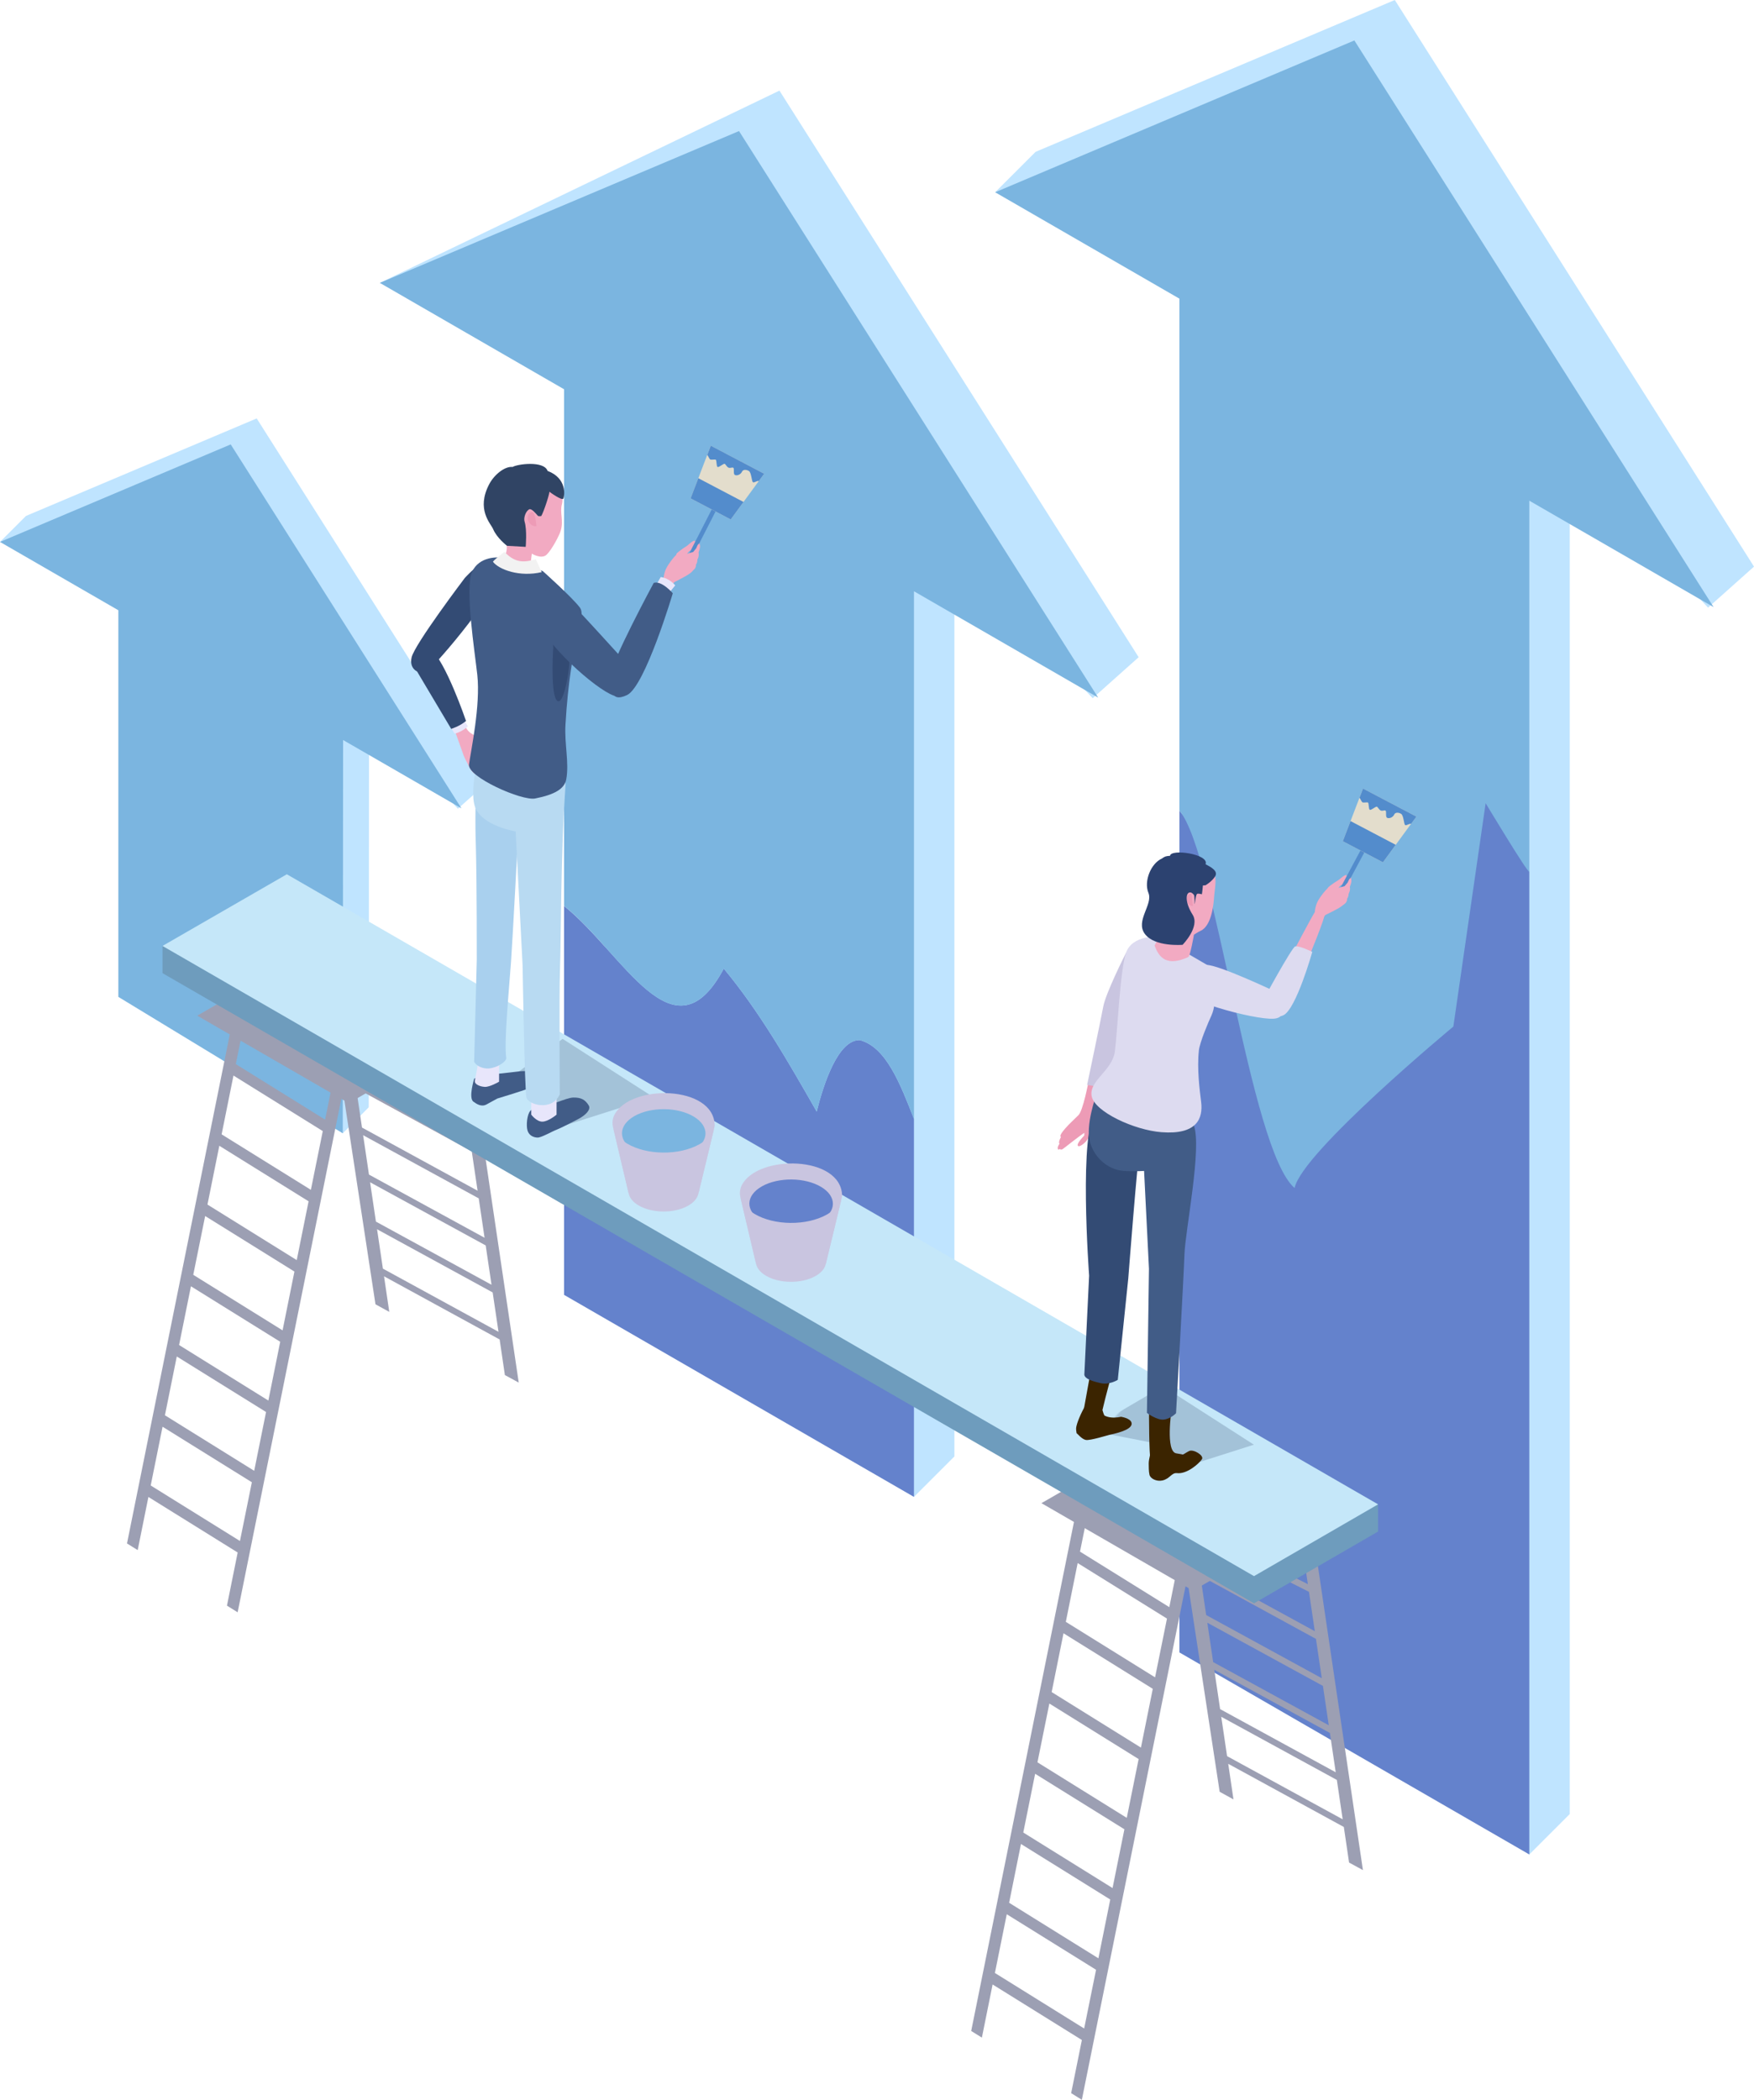 <?xml version="1.0" encoding="UTF-8"?>
<svg xmlns="http://www.w3.org/2000/svg" xmlns:xlink="http://www.w3.org/1999/xlink" viewBox="0 0 1157.08 1385.12">
  <defs>
    <style>
      .cls-1 {
        fill: #538ccc;
      }

      .cls-2 {
        fill: #a3c2d8;
        mix-blend-mode: multiply;
      }

      .cls-3 {
        fill: #bfe4ff;
      }

      .cls-4 {
        fill: url(#linear-gradient-2);
      }

      .cls-5 {
        fill: #304464;
      }

      .cls-6 {
        mask: url(#mask-1);
      }

      .cls-7 {
        fill: #9c9fb3;
      }

      .cls-8 {
        fill: #a9d0ee;
      }

      .cls-9 {
        fill: #2c4270;
      }

      .cls-10 {
        mask: url(#mask);
      }

      .cls-11 {
        filter: url(#luminosity-invert-noclip);
      }

      .cls-12 {
        fill: #6e9cbd;
      }

      .cls-13 {
        fill: #415c87;
      }

      .cls-14 {
        fill: #6482cc;
      }

      .cls-15 {
        fill: #f2f2f2;
      }

      .cls-16 {
        fill: #c9c5e0;
      }

      .cls-17 {
        isolation: isolate;
      }

      .cls-18 {
        fill: #c5e7f9;
      }

      .cls-19 {
        fill: #ed9bb6;
      }

      .cls-20 {
        fill: #e8e6fb;
      }

      .cls-21 {
        fill: #3b2400;
      }

      .cls-22 {
        fill: #dddbf0;
      }

      .cls-23 {
        filter: url(#luminosity-invert-noclip-2);
      }

      .cls-24 {
        fill: #b8daf2;
      }

      .cls-25 {
        fill: #e3ddcc;
      }

      .cls-26 {
        fill: #7bb5e0;
      }

      .cls-27 {
        fill: url(#linear-gradient);
      }

      .cls-28 {
        fill: #f2aac2;
      }

      .cls-29 {
        fill: #334b74;
      }
    </style>
    <filter id="luminosity-invert-noclip" x="708.98" y="903.57" width="128.55" height="105.66" color-interpolation-filters="sRGB" filterUnits="userSpaceOnUse">
      <feColorMatrix result="cm" values="-1 0 0 0 1 0 -1 0 0 1 0 0 -1 0 1 0 0 0 1 0"/>
      <feFlood flood-color="#fff" result="bg"/>
      <feBlend in="cm" in2="bg"/>
    </filter>
    <linearGradient id="linear-gradient" x1="1240.39" y1="-1424.55" x2="1241.9" y2="-1365.1" gradientTransform="translate(-660.49 1637.69) rotate(29.51) scale(.73 .94)" gradientUnits="userSpaceOnUse">
      <stop offset=".11" stop-color="#fff"/>
      <stop offset="1" stop-color="#000"/>
    </linearGradient>
    <mask id="mask" x="708.98" y="903.57" width="128.55" height="105.66" maskUnits="userSpaceOnUse">
      <g class="cls-11">
        <polygon class="cls-27" points="783.38 1009.23 708.98 965.02 763.13 903.57 837.53 947.78 783.38 1009.23"/>
      </g>
    </mask>
    <filter id="luminosity-invert-noclip-2" x="312.9" y="674.36" width="128.55" height="105.66" color-interpolation-filters="sRGB" filterUnits="userSpaceOnUse">
      <feColorMatrix result="cm" values="-1 0 0 0 1 0 -1 0 0 1 0 0 -1 0 1 0 0 0 1 0"/>
      <feFlood flood-color="#fff" result="bg"/>
      <feBlend in="cm" in2="bg"/>
    </filter>
    <linearGradient id="linear-gradient-2" x1="617.56" y1="-1429.21" x2="619.07" y2="-1369.76" xlink:href="#linear-gradient"/>
    <mask id="mask-1" x="312.9" y="674.36" width="128.55" height="105.66" maskUnits="userSpaceOnUse">
      <g class="cls-23">
        <polygon class="cls-4" points="387.29 780.02 312.9 735.81 367.05 674.36 441.45 718.57 387.29 780.02"/>
      </g>
    </mask>
  </defs>
  <g class="cls-17">
    <g id="_レイヤー_2" data-name="レイヤー 2">
      <g id="Layer_1" data-name="Layer 1">
        <g>
          <g>
            <g>
              <polygon class="cls-3" points="1157.08 373.76 920.13 0 683.17 100.15 656.49 126.83 804.72 170.33 804.72 1063.37 1008.85 1223.31 1035.53 1196.63 1035.53 303.59 1126.78 400.81 1157.08 373.76"/>
              <path class="cls-14" d="M991.36,506.93s-42.43,75.44-75.44,84.86c-9.43,4.71-28.29-28.29-37.72-28.29-23.57,4.71-23.57,37.72-28.29,61.29-29.67-25.44-47.93-62.27-71.87-90.02v555.26l230.81,133.26v-648.3c-1.12.88-17.5-68.07-17.5-68.07Z"/>
              <path class="cls-26" d="M1130.4,400.44L893.45,26.68l-236.96,100.15,121.55,70.18v337.78c23.94,27.74,46.31,223.45,75.98,248.89,4.71-23.57,104.73-106.51,104.73-106.51l21.3-147.34s27.67,46.06,28.8,45.18v-244.74l121.55,70.18Z"/>
            </g>
            <g>
              <polygon class="cls-3" points="751.15 433.53 514.19 59.77 250.56 186.6 398.79 230.09 398.79 827.48 602.92 987.41 629.6 960.74 629.6 363.35 720.84 460.58 751.15 433.53"/>
              <path class="cls-14" d="M567.04,686.09c-14.14,0-23.57,28.29-28.29,47.15-18.86-33-37.72-66.01-61.29-94.29-33.01,61.89-66.02-9.82-105.35-41.33v256.54l230.81,133.26v-249.37c-8.86-22.51-18.25-47.55-35.89-51.96Z"/>
              <path class="cls-26" d="M724.47,460.21L487.52,86.45l-236.96,100.15,121.55,70.18v340.84c39.33,31.51,72.34,103.22,105.35,41.33,23.57,28.29,42.43,61.29,61.29,94.29,4.71-18.86,14.14-47.15,28.29-47.15,17.64,4.41,27.03,29.45,35.89,51.96v-348.02l121.55,70.18Z"/>
            </g>
            <g>
              <polygon class="cls-3" points="321.54 516.09 169.34 276.01 17.14 340.34 0 357.48 95.21 385.42 95.21 640.46 226.11 747.57 243.25 730.43 243.46 471.01 302.07 533.46 321.54 516.09"/>
              <polygon class="cls-26" points="304.4 533.22 152.2 293.15 0 357.48 78.07 402.55 78.07 657.59 226.11 747.57 226.33 488.15 304.4 533.22"/>
            </g>
          </g>
          <g>
            <g>
              <path class="cls-7" d="M779.19,1021.37l-7.82,38.78-58.91-36.63,7.51-37.1-7.13-4.1-72.16,357.4,7.05,4.39,7.07-35.06,58.89,36.63-7.07,35.06,7.05,4.39,72.75-360.31-7.23-3.43ZM715.21,1338.1l-58.89-36.63,7.82-38.75,58.91,36.63-7.85,38.75ZM724.59,1291.79l-58.89-36.63,7.82-38.78,58.89,36.63-7.82,38.78ZM733.93,1245.45l-58.89-36.63,7.82-38.75,58.89,36.61-7.82,38.78ZM743.3,1199.14l-58.91-36.63,7.85-38.78,58.89,36.63-7.82,38.78ZM752.65,1152.8l-58.89-36.63,7.82-38.78,58.89,36.63-7.82,38.78ZM761.99,1106.46l-58.89-36.61,7.82-38.78,58.91,36.63-7.85,38.75Z"/>
              <path class="cls-7" d="M861.48,979.58l-7.13,8.47,8.42,56.95-76.28-38.45-3.17-19.12-7.72,4.44,28.99,190.08,9.11,5.01-3.46-23.47,76.26,41.67,3.46,23.47,9.14,4.98-37.61-254.03ZM787.3,1011.48l76.21,38.58,3.85,25.97-76.26-41.67-3.8-22.88ZM791.85,1039.42l76.26,41.67,3.85,25.95-76.26-41.67-3.85-25.95ZM796.45,1070.43l76.26,41.67,3.85,25.97-76.26-41.67-3.85-25.97ZM801.04,1101.46l76.26,41.67,3.85,25.95-76.26-41.67-3.85-25.94ZM809.48,1158.43l-3.85-25.97,76.26,41.67,3.85,25.97-76.26-41.67Z"/>
              <path class="cls-7" d="M886.92,991.56c-32.13,18.54-67.71,39.1-99.94,57.71-31.22-18-68.8-39.74-99.96-57.71,32.3-18.66,67.69-39.08,99.96-57.71,24.9,14.38,74.82,43.2,99.94,57.71Z"/>
            </g>
            <g>
              <path class="cls-7" d="M222.29,699.79l-7.82,38.78-58.91-36.63,7.51-37.1-7.13-4.1-72.16,357.4,7.05,4.39,7.07-35.06,58.89,36.63-7.07,35.06,7.05,4.39,72.75-360.31-7.23-3.43ZM158.31,1016.52l-58.89-36.63,7.82-38.75,58.91,36.63-7.85,38.75ZM167.69,970.21l-58.89-36.63,7.82-38.78,58.89,36.63-7.82,38.78ZM177.03,923.87l-58.89-36.63,7.82-38.75,58.89,36.61-7.82,38.78ZM186.4,877.56l-58.91-36.63,7.85-38.78,58.89,36.63-7.82,38.78ZM195.75,831.22l-58.89-36.63,7.82-38.78,58.89,36.63-7.82,38.78ZM205.09,784.88l-58.89-36.61,7.82-38.78,58.91,36.63-7.85,38.75Z"/>
              <path class="cls-7" d="M304.58,658l-7.13,8.47,8.42,56.95-76.28-38.45-3.17-19.12-7.72,4.44,28.99,190.08,9.11,5.01-3.46-23.47,76.26,41.67,3.46,23.47,9.14,4.98-37.61-254.03ZM230.4,689.89l76.21,38.58,3.85,25.97-76.26-41.67-3.8-22.88ZM234.95,717.84l76.26,41.67,3.85,25.95-76.26-41.67-3.85-25.95ZM239.55,748.84l76.26,41.67,3.85,25.97-76.26-41.67-3.85-25.97ZM244.14,779.88l76.26,41.67,3.85,25.95-76.26-41.67-3.85-25.94ZM252.59,836.85l-3.85-25.97,76.26,41.67,3.85,25.97-76.26-41.67Z"/>
              <path class="cls-7" d="M330.02,669.98c-32.13,18.54-67.71,39.1-99.94,57.71-31.22-18-68.8-39.74-99.96-57.71,32.3-18.66,67.69-39.08,99.96-57.71,24.9,14.38,74.82,43.2,99.94,57.71Z"/>
            </g>
            <g>
              <polygon class="cls-12" points="827.24 1057.63 107.19 641.93 107.19 623.99 189.22 594.65 909.08 992.34 909.08 1010.28 827.24 1057.63"/>
              <polygon class="cls-18" points="827.24 1039.69 107.19 623.99 189.22 576.71 909.08 992.34 827.24 1039.69"/>
            </g>
          </g>
          <g>
            <g class="cls-10">
              <path class="cls-2" d="M717.79,943.44l43.43,8.44v22.12l65.95-21.02-59.95-38.49-49.43,28.95Z"/>
            </g>
            <g>
              <g>
                <g>
                  <path class="cls-19" d="M716.67,746.35c-5.62,3.58-14.87,11.25-15.71,11.69-.84.44-1.55.4-1.72-.16-.52.39-.91.59-1.07.44-.96-.86-.13-2.56.83-4-.1-.04-.19-.08-.25-.18-.4-.68.18-2.3,1.16-4.2-.09-.02-.17-.04-.25-.12-.87-.9,2.03-4.45,5.27-7.86,0,0,5.23-5.2,6.43-6.28,3.11-2.8,6.73-22.37,6.73-22.37,1.46-.59,10.85.08,10.85.08,0,0-4.66,15.04-5.13,19.93-.44,4.58-.2,8.86-1.34,10.3-.9,1.15-2.81.81-5.8,2.72Z"/>
                  <path class="cls-19" d="M723.21,741.28c-.51,3.04-1.09,3.51-2.26,5.96-.6,1.26-2.85,3.07-3.7,4.57-.99,1.75-4.93,5.02-6.03,4.17-1.36-1.04,2.03-4.78,3.99-6.88.4-1.56-.62-3.77.51-4.82,1.13-1.05,5.74-5.1,7.5-3Z"/>
                </g>
                <path class="cls-16" d="M758.75,631.04c2.79,6.26-13.5,32.69-17.12,45.37-3.72,13-12.93,41.42-12.93,41.42l-11.54-2.23s8.92-42.41,10.63-51.58c1.71-9.17,14.66-34.76,14.66-34.76,6.18-11.92,13.51-4.48,16.3,1.78Z"/>
              </g>
              <g>
                <g>
                  <g>
                    <path class="cls-21" d="M715.16,928.59c1.24-2.33,8.65-.35,8.65-.35,3.48,9.63,15.62,6.32,15.62,6.32,0,0,6.33.88,7.04,3.99.85,3.73-6.51,6.25-14.66,7.96-1.08.23-12.7,3.86-15.49,3.35-2.79-.51-5.6-4.32-6.08-4.38,0,0-.39-2-.36-3.16.06-1.97,1.73-7.07,5.28-13.72Z"/>
                    <path class="cls-21" d="M731.44,938.78c-2.19-2.87-3.45-5.88-4.18-8.64,1.43-6.62,8.27-31.8,8.27-31.8l-14.36-2.93-6.03,33.36c-.51,1,3.93,7.48,3.93,7.48,0,0,13.6,4.14,12.37,2.53Z"/>
                  </g>
                  <path class="cls-29" d="M751.86,758.76s-16.31-35.48-28.48-25.52c-12.18,9.97-4.91,108.26-4.91,108.26l-3.15,65.31c.27,3,6.56,4.62,10.71,5.57,5.88,1.34,11.34-2.17,11.34-2.17l6.93-66.85s6.28-81.48,7.55-84.6Z"/>
                </g>
                <g>
                  <g>
                    <path class="cls-21" d="M784.54,957.11c-2.92,1.28-12.01,9.2-17.19.33l-7.71-1.71s-1.93,7.11-1.85,9.58c.06,1.91-.07,5.15.49,7.46.49,2.54,4.63,4.68,8.52,3.82,4.97-1.1,6.03-5.25,9.61-4.84,6.73.76,14.6-6.37,16.47-9.16,1.6-2.39-5.41-6.75-8.33-5.47Z"/>
                    <path class="cls-21" d="M759.02,963.35c-1.05-3.16-1.03-32.24-1.03-32.24l14.83-1.02s-4.1,27.42,3.12,28.6c4.94.81,6.76,1.06,5.8,2.95-.96,1.9-21.67,4.85-22.71,1.7Z"/>
                  </g>
                  <path class="cls-13" d="M781.34,827.74c.55-16.16,11.67-70.58,6.21-85.39-5.46-14.81-33.57,15.09-33.57,15.09l3.97,79.49-1.34,95.09s6.52,4.94,11.15,4.4c4.63-.54,8.05-4.18,8.05-4.18,0,0,4.98-88.24,5.54-104.5Z"/>
                </g>
                <path class="cls-13" d="M724.13,719.22c-1.46,4.41-8.29,23.53-5.01,34.47,3.27,10.94,12.17,17.1,19.92,18.43,7.75,1.33,37.42.2,47.22-6.45.44-14.35,3.02-24.44-3.38-39.07-6.4-14.64-57.29-11.78-58.74-7.37Z"/>
              </g>
              <path class="cls-22" d="M790.87,693.06c-1.3,12.01.51,25.95,1.49,33.74,1.36,10.97-2.71,21.86-26.14,20.05-17.98-1.37-44.07-13.45-46.06-23.72-1.99-10.27,13.61-16.76,15.3-29.55,1.7-12.79,3.4-53.36,7.37-65.1,4-11.73,21.14-10.76,21.14-10.76,0,0,34.7,20.12,34.7,20.18.44,8.02,5.38,21.49.4,32.18-1.84,3.92-7.62,17.43-8.22,22.99Z"/>
              <g>
                <path class="cls-22" d="M840.63,653.79s-37.22-17.63-44.79-17.26c-7.57.37-22.66,3.92-20.83,13.29,1.83,9.37,51.97,22.92,65.09,22.17s.53-18.2.53-18.2Z"/>
                <g>
                  <path class="cls-28" d="M862.51,633.62l-10.27-4.04s12.96-24.71,15.07-27.8c2.11-3.1,5.61-1.28,6.57.62.96,1.9-11.37,31.22-11.37,31.22Z"/>
                  <g>
                    <path class="cls-28" d="M875.98,585.66c.97-1.46,7.5-5.49,7.5-5.49,0,0,4.08-3.64,4.67-2.87.59.76-.1,5.47-3.32,6.49-1.51.48-4.52,7.11-5.93,6.98-2.35-.21-2.6-4.51-2.93-5.11Z"/>
                    <path class="cls-28" d="M888.01,580.29s-.33-2.91,1.39-3.15c1.72-.24,1.72.47,1.92,2.69.2,2.22-.22,2.93-3.09,3.94-1.49.52-.22-3.48-.22-3.48Z"/>
                    <polygon class="cls-1" points="880.48 598.84 877.93 597.53 904.18 548.44 906.73 549.75 880.48 598.84"/>
                    <path class="cls-28" d="M880.77,587.73l6.34-.24,3.33-2.58s.76,2.7-1.19,5.16c-1.95,2.46-5.88,4.75-7.27,4.56-2.34-.31-1.2-6.9-1.2-6.9Z"/>
                    <path class="cls-28" d="M880.04,588.58l6.34.23,2.99-1.62s1.16,3.98-1.15,6.12c-2.31,2.14-6.72,2.67-8.07,2.27-2.27-.66-.1-7-.1-7Z"/>
                    <path class="cls-28" d="M878.81,592.31l6.34.23,2.99-1.62s1.58,2.86-.73,5c-2.31,2.14-7.14,3.79-8.49,3.39-2.26-.66-.1-7-.1-7Z"/>
                    <path class="cls-28" d="M876.08,588.64c.75-1.57,10.89-4.06,10.89-4.06l2.13-2.5s1.45-4.21,2.23-2.11c.65,1.74-.74,4.63-1.73,7.26-.99,2.63-6.17,3.25-7.32,3.3-2.36.11-5.8-1.34-6.2-1.88Z"/>
                    <path class="cls-28" d="M869.15,594.77c-1.73,3.47-1.98,7.9-1.87,8.54.27,1.55,1.47,7.23,1.47,7.23l5.53-6.93s6.88-3.39,8.89-4.6c5.13-3.11,3.83-4.34,3.66-5.81-.53-4.54-3.35-6.38-6.95-9.07-2.29-1.71-9,7.18-10.73,10.65Z"/>
                  </g>
                  <path class="cls-22" d="M854.4,624.31c-2.33.78-21.94,36.89-21.94,36.89,0,0,5.66,12.42,14.12,8.53,8.45-3.89,19.12-41.83,19.12-41.83,0,0-8.96-4.37-11.29-3.59Z"/>
                </g>
                <g>
                  <polygon class="cls-25" points="912.3 568.81 885.84 554.91 899.13 520.18 934.34 538.67 912.3 568.81"/>
                  <polygon class="cls-1" points="920.73 557.28 912.3 568.81 885.84 554.91 890.92 541.62 920.73 557.28"/>
                  <path class="cls-1" d="M899.13,520.18s-2.11,5.67-2.31,6.05c.76.84,1.18,2.5,2.07,3.09,1.1.2,2.37-.12,3.51.01.76.83.36,4.46,1.24,4.85s3.25-1.84,4.49-2.08c.65-.13,1.41,1.93,2.68,2.53,1.14.54,2.81-.41,3.11.09,1.06.27-.27,4.2,1.24,4.8,1.51.6,3.79-.47,4.53-2.14.73-1.67,2.93-1.53,4.6-.53,1.66,1,1.8,6.64,2.61,7.37.85.66,3.04-1.31,3.91-.69-.07.13,3.55-4.86,3.55-4.86l-35.22-18.5Z"/>
                </g>
              </g>
              <g>
                <g>
                  <path class="cls-28" d="M799.2,572.98c-4.38-4.58-15.58-5.32-21.68-3.45-5.31,1.63-12.2,6.63-13.62,10.16-1.72,4.28-1.94,8.17.72,13.61,1.14,2.34,5.27,7.84,5.27,7.84,1.19,1.31-3.97,15.56-8.23,22.49,3.13,8.97,8.78,13.75,22.22,7.7,1.3-.59,3.75-14.79,3.75-14.79,0,0,3.1-1.97,4.21-2.44,7.6-3.26,8.79-18.26,9.06-22.21.42-6.27,2.68-14.34-1.7-18.92Z"/>
                  <path class="cls-19" d="M785.97,589.56c-2.48.02-3.43,2.5-3.04,4.67.39,2.17,2.78,3.65,4.02,3.35l-.98-8.02Z"/>
                </g>
                <path class="cls-9" d="M795.2,584.08s.03-.07.05-.11c0,0,4.23-2.43,6.35-5.87,2.12-3.44-2.52-6.06-6.31-7.98,2.62-6.79-23.06-10.36-23.43-5.59-2.6.17-3.5.38-5.41,1.83-7.23,3.19-12.01,14.97-8.85,22.65,3.16,7.68-8.9,18.47-2.29,27.14s24.82,7.09,24.82,7.09c0,0,11.64-11.86,6.62-19.85-5.02-7.99-4.48-13.75-2.39-14.56,1.29-.49,2.47.42,3.27,1.53.47.65.47,5.28.34,6.06.52-.95.63-4.95,1.52-6.58.43-.79,3.38.08,3.38.08,0,0,.6-4.37.67-5.83l1.6-.1s.04.07.06.1Z"/>
              </g>
            </g>
          </g>
          <g class="cls-6">
            <path class="cls-2" d="M332.51,714.12l32.63,8.55v22.12l65.95-21.02-59.95-38.49-38.63,28.85Z"/>
          </g>
          <g>
            <g>
              <path class="cls-29" d="M306.57,381.32s-33.04,43.6-35.04,52.32c-2,8.72,6.16,12.09,10.85,8.62,4.69-3.47,50.9-56.1,46.95-69.1s-22.76,8.15-22.76,8.15Z"/>
              <g>
                <g>
                  <path class="cls-28" d="M318.94,497.79c1.1,7.05,4.97,14.78,5.04,15.8.07,1.01-1.03,1.67-1.66,1.59.16.68-.09,1.43-.3,1.52-1.3.55-2.45-1.2-3.46-2.77-.08.08-.32.95-1.25.38-.94-.57-2.49-3.48-2.6-3.44-1.3.45-4.06-2.14-6.06-6.8,0,0-2.29-4.23-2.85-5.87-1.44-4.27-6.41-17.87-6.41-17.87.06-1.67,6.55-5.07,6.55-5.07,0,0,.52,6.09,5.26,8.74,4.43,2.47,5.19,5.18,6.13,6.93.75,1.39,1.02,3.13,1.61,6.88Z"/>
                  <path class="cls-28" d="M314.12,488.02c5.4,2.23,6.82,8.99,7.96,10.48,1.32,1.74,2.86,7.02,1.51,7.72-1.66.85-3.92-4.11-5.16-6.94-1.4-1.08-4.08-1.08-4.64-2.64-.56-1.56-2.58-7.85.33-8.61Z"/>
                </g>
                <path class="cls-20" d="M295.63,477.1l4.29,6.84s4.64-.93,8.76-4.86l-4.03-6.17-9.02,4.19Z"/>
                <path class="cls-29" d="M273.14,439.6l24.5,41.19s5.39-1.57,9.79-5.19c0,0-13.46-39.64-23.42-47.37-10.87-8.44-10.88,11.37-10.88,11.37Z"/>
              </g>
            </g>
            <g>
              <path class="cls-13" d="M358.89,729.01c2.93,1.13,14.32-4.88,19.25-5.01,4.94-.12,7.89,1.26,10.26,5.25,1.53,2.57-1.81,6.27-7.13,9.04-6.62,3.44-12,6.1-13.76,6.77-3.18,1.21-10.31,5.33-12.79,5.33-2.48,0-5.67-1.19-6.71-4.58-1.04-3.4-.3-10.83,1.86-13.06,2.17-2.23,9.02-3.74,9.02-3.74Z"/>
              <path class="cls-13" d="M321.33,708.2c2.25,1.16,16.38-1.01,21.76-1.53,4.59-.44,7.88.28,9.46,2.51,1.58,2.23,1.25,6.6-1.6,7.96-3.64,1.73-22.86,7.5-22.86,7.5,0,0-3.6,1.92-7.09,3.87-3.49,1.95-6.7-.38-8.69-1.79-3.46-2.46.53-15.23.53-15.23l8.49-3.3Z"/>
              <path class="cls-20" d="M367.15,735.29s-5.47,4.6-9.38,4.6c-3.91,0-7.31-4.62-7.31-4.62l.03-16.66,16.69.03-.03,16.66Z"/>
              <path class="cls-20" d="M329.23,713.54s-6.09,3.61-9.49,3.41c-3.41-.2-6.36-1.74-6.5-3.43-.14-1.7,2.28-9.39,2.14-15.71l13.88-.22-.03,15.96Z"/>
              <path class="cls-8" d="M341.91,548.58s-28.07-34.6-28.22-18.34c-.15,16.26-.05,18.01.22,27.75.68,24.83.61,75.05.61,75.05l-1.73,67.29c1.2,2.69,5.67,4.85,9.82,4.46,5.87-.56,11.66-4.74,11.35-6.9-1.48-10.43,1.45-40.19,3.16-63.55.99-13.58,4.61-82.5,4.79-85.76Z"/>
              <path class="cls-24" d="M373.05,518.15c1.13-16.12-48.49-45.86-53.4-33.92-1.77,4.29-10.84,35.96-6.18,48.3,4.66,12.34,26.69,15.92,26.69,15.92l4.58,88.24s1.33,82.31,2.53,87.23c1.19,4.91,17.08,9.35,22-2.1,0,0-.44-65.72.13-81.57.81-22.37.38-75.42,3.66-122.1Z"/>
            </g>
            <g>
              <path class="cls-13" d="M309.39,504.32c-1.08,8.21,34.86,24.12,43.62,22.4,12.83-2.53,19.41-6.34,20.55-12.71,1.96-10.96-1.27-23.27-.53-35.98,1.69-29.27,5.26-46.17,6.74-55.09.96-5.82,6.1-17.66,2.81-22.09-5.02-6.75-24.54-24.16-24.54-24.16,0,0-23.54-7.86-25.48-8.45-3.54-1.07-16.54-1.51-21.23,9.15-4.69,10.66,1.83,52.33,3.53,67.77,2.22,20.16-4.27,50.13-5.47,59.16Z"/>
              <path class="cls-29" d="M370.9,412.23c-10.01-4.13-5.47,10.42-5.96,15.82-.33,3.7-1.83,34.63,3.58,34.55,5.41-.07,12.39-46.24,2.38-50.37Z"/>
            </g>
            <g>
              <g>
                <path class="cls-28" d="M326.14,340.88c.56,2.92,2.27,7.43,2.27,7.43,9.37,9.41,5.67,18.52,2.23,22.41,0,0,5.5,2.16,11.61,2.78,6.11.62,7.72-1.58,7.72-1.58l.87-6.71s6.37,3.96,9.79.66c3.42-3.3,8.27-12.52,9.24-15.72,2.14-7.04-.76-11.8.85-17.61,1.92-6.95-4.99-13.94-10.45-18.77-5.46-4.83-17.46-3.68-24.28-.98-5.93,2.36-9.91,7.56-10.97,11.78-1.06,4.23-.24,9.27,1.11,16.31Z"/>
                <path class="cls-19" d="M351.48,337.94c-1.76-.9-4.1,2.31-3.18,5.22.92,2.92,3.93,4.46,5.58,3.83,0,0-.64-8.15-2.4-9.05Z"/>
              </g>
              <path class="cls-5" d="M322.79,319.27c3.31-6.23,10.24-11.81,15.39-11.25,2.9-1.88,20.63-4.32,23.05,2.61,12.91,4.87,11.18,16.23,10.46,18.16-.72,1.93-9.28-4.42-9.28-4.42.11,2.1-5.43,18.26-5.76,16,0,0-1.32.46-1.94-.25-1.05-1.22-4.07-4.86-5.54-4.16-2.39,1.14-3.89,5.65-3.11,8.13,1.72,5.53.73,16.65.73,16.65l-12.33-.7s-6.71-5.13-9.15-11.02c-1.49-3.6-11.44-12.95-2.52-29.75Z"/>
              <path class="cls-15" d="M353.47,368.98c-7.13,1.79-13.14,3.04-20.7-4.95,0,0-6.32,4.72-7.59,6.51,3.87,5.2,17.63,10.28,32.17,6.86l-3.88-8.41Z"/>
            </g>
            <g>
              <path class="cls-13" d="M370.39,391.22c6.56,5.97,45.54,49.14,45.54,49.14,0,0-.21,19.92-9.25,18.92-9.04-1-42.79-29.71-51.83-48.69-9.04-18.98,8.48-25.81,15.54-19.38Z"/>
              <g>
                <g>
                  <path class="cls-28" d="M446.12,365.45c.95-1.5,7.51-5.71,7.51-5.71,0,0,4.07-3.76,4.68-3,.62.76,0,5.55-3.24,6.64-1.52.51-4.46,7.29-5.88,7.19-2.39-.17-2.73-4.53-3.06-5.13Z"/>
                  <path class="cls-28" d="M458.22,359.78s-.39-2.95,1.35-3.22c1.74-.27,1.75.44,2,2.69.25,2.25-.17,2.98-3.06,4.05-1.5.56-.29-3.53-.29-3.53Z"/>
                  <polygon class="cls-1" points="450.91 378.73 448.34 377.46 474.04 327.19 476.61 328.46 450.91 378.73"/>
                  <path class="cls-28" d="M451.02,367.46l6.43-.36,3.32-2.68s.82,2.72-1.11,5.26c-1.93,2.53-5.87,4.92-7.29,4.76-2.38-.28-1.35-6.98-1.35-6.98Z"/>
                  <path class="cls-28" d="M450.29,368.34l6.43.12,3-1.7s1.26,4.02-1.05,6.23c-2.31,2.21-6.77,2.83-8.14,2.45-2.31-.63-.24-7.1-.24-7.1Z"/>
                  <path class="cls-28" d="M449.11,372.14l6.43.12,3-1.7s1.66,2.88-.65,5.09c-2.31,2.21-7.17,3.97-8.55,3.59-2.31-.63-.24-7.1-.24-7.1Z"/>
                  <path class="cls-28" d="M446.27,368.47c.73-1.61,10.97-4.32,10.97-4.32l2.11-2.57s1.39-4.29,2.22-2.18c.7,1.75-.67,4.71-1.62,7.39-.96,2.69-6.2,3.4-7.36,3.48-2.39.16-5.91-1.25-6.33-1.8Z"/>
                  <path class="cls-28" d="M439.36,375.21c-1.69,3.55-1.86,8.05-1.74,8.69.3,1.57,4.61,4.48,4.61,4.48l2.5-4.31s6.91-3.56,8.94-4.83c5.15-3.24,3.8-4.47,3.6-5.96-.63-4.59-3.52-6.41-7.22-9.07-2.36-1.69-9,7.45-10.69,10.99Z"/>
                </g>
                <path class="cls-20" d="M441.23,391.32l4.21-5.18c-2.48-2.83-5.66-4.92-9.57-5.52l-3.14,5.52c7.45,3.72,2.57.95,8.51,5.19Z"/>
                <path class="cls-13" d="M403.04,445.15c-.4-7.63,28.2-60.63,28.2-60.63,5.26-1.77,12.59,6.83,12.59,6.83,0,0-18.26,61.45-30.17,67.13-11.91,5.68-10.22-5.7-10.62-13.33Z"/>
              </g>
              <g>
                <polygon class="cls-25" points="482.04 342.65 455.58 328.75 468.87 294.02 504.08 312.52 482.04 342.65"/>
                <polygon class="cls-1" points="490.48 331.12 482.04 342.65 455.58 328.75 460.67 315.46 490.48 331.12"/>
                <path class="cls-1" d="M468.87,294.02s-2.11,5.67-2.31,6.05c.76.84,1.18,2.5,2.07,3.09,1.1.2,2.37-.12,3.51.01.76.83.36,4.46,1.24,4.85s3.25-1.84,4.49-2.08c.65-.12,1.41,1.93,2.68,2.53,1.14.54,2.81-.41,3.11.09,1.06.27-.27,4.2,1.24,4.8,1.51.6,3.79-.47,4.53-2.14.73-1.67,2.93-1.53,4.6-.53,1.66,1,1.8,6.64,2.61,7.37.85.66,3.04-1.31,3.91-.69-.07.13,3.55-4.86,3.55-4.86l-35.21-18.5Z"/>
              </g>
            </g>
          </g>
          <g>
            <path class="cls-16" d="M555.52,789.04c-.06-27.05-56.02-27.8-66.28-7.03-1.12,2.39-1.44,5.14-.83,7.71,3.47,14.74,6.95,29.48,10.43,44.22-1.83-20.44,47.81-20.28,45.84.13,3.59-15.02,7.33-30,10.84-45.03Z"/>
            <path class="cls-14" d="M502.69,782.53c10.91-6.12,28.35-5.95,38.96.39,10.61,6.34,10.36,16.44-.55,22.57-10.91,6.12-28.35,5.95-38.96-.39-10.61-6.34-10.36-16.44.55-22.57Z"/>
            <path class="cls-16" d="M498.84,833.94c-3.48-14.74-6.95-29.48-10.43-44.22.94,4,4.02,7.87,9.25,10.99,13.01,7.78,34.4,7.99,47.78.48,5.6-3.14,8.91-7.14,9.91-11.29-3.56,14.72-7.12,29.44-10.68,44.16-.69,2.84-2.95,5.58-6.79,7.73-9.16,5.14-23.81,4.99-32.72-.33-3.58-2.14-5.69-4.79-6.33-7.53Z"/>
          </g>
          <g>
            <path class="cls-16" d="M471.48,742.65c-.06-27.05-56.02-27.8-66.28-7.03-1.12,2.39-1.44,5.14-.83,7.71,3.47,14.74,6.95,29.48,10.43,44.22-1.83-20.44,47.81-20.28,45.84.13,3.59-15.02,7.33-30,10.84-45.03Z"/>
            <path class="cls-26" d="M418.65,736.14c10.91-6.12,28.35-5.95,38.96.39,10.61,6.34,10.36,16.44-.55,22.57s-28.35,5.95-38.96-.39c-10.61-6.34-10.36-16.44.55-22.57Z"/>
            <path class="cls-16" d="M414.8,787.55c-3.48-14.74-6.95-29.48-10.43-44.22.94,4,4.02,7.87,9.25,10.99,13.01,7.78,34.4,7.99,47.78.48,5.6-3.14,8.91-7.14,9.91-11.29-3.56,14.72-7.12,29.44-10.68,44.16-.69,2.84-2.95,5.58-6.79,7.73-9.16,5.14-23.81,4.99-32.72-.33-3.58-2.14-5.69-4.79-6.33-7.53Z"/>
          </g>
        </g>
      </g>
    </g>
  </g>
</svg>